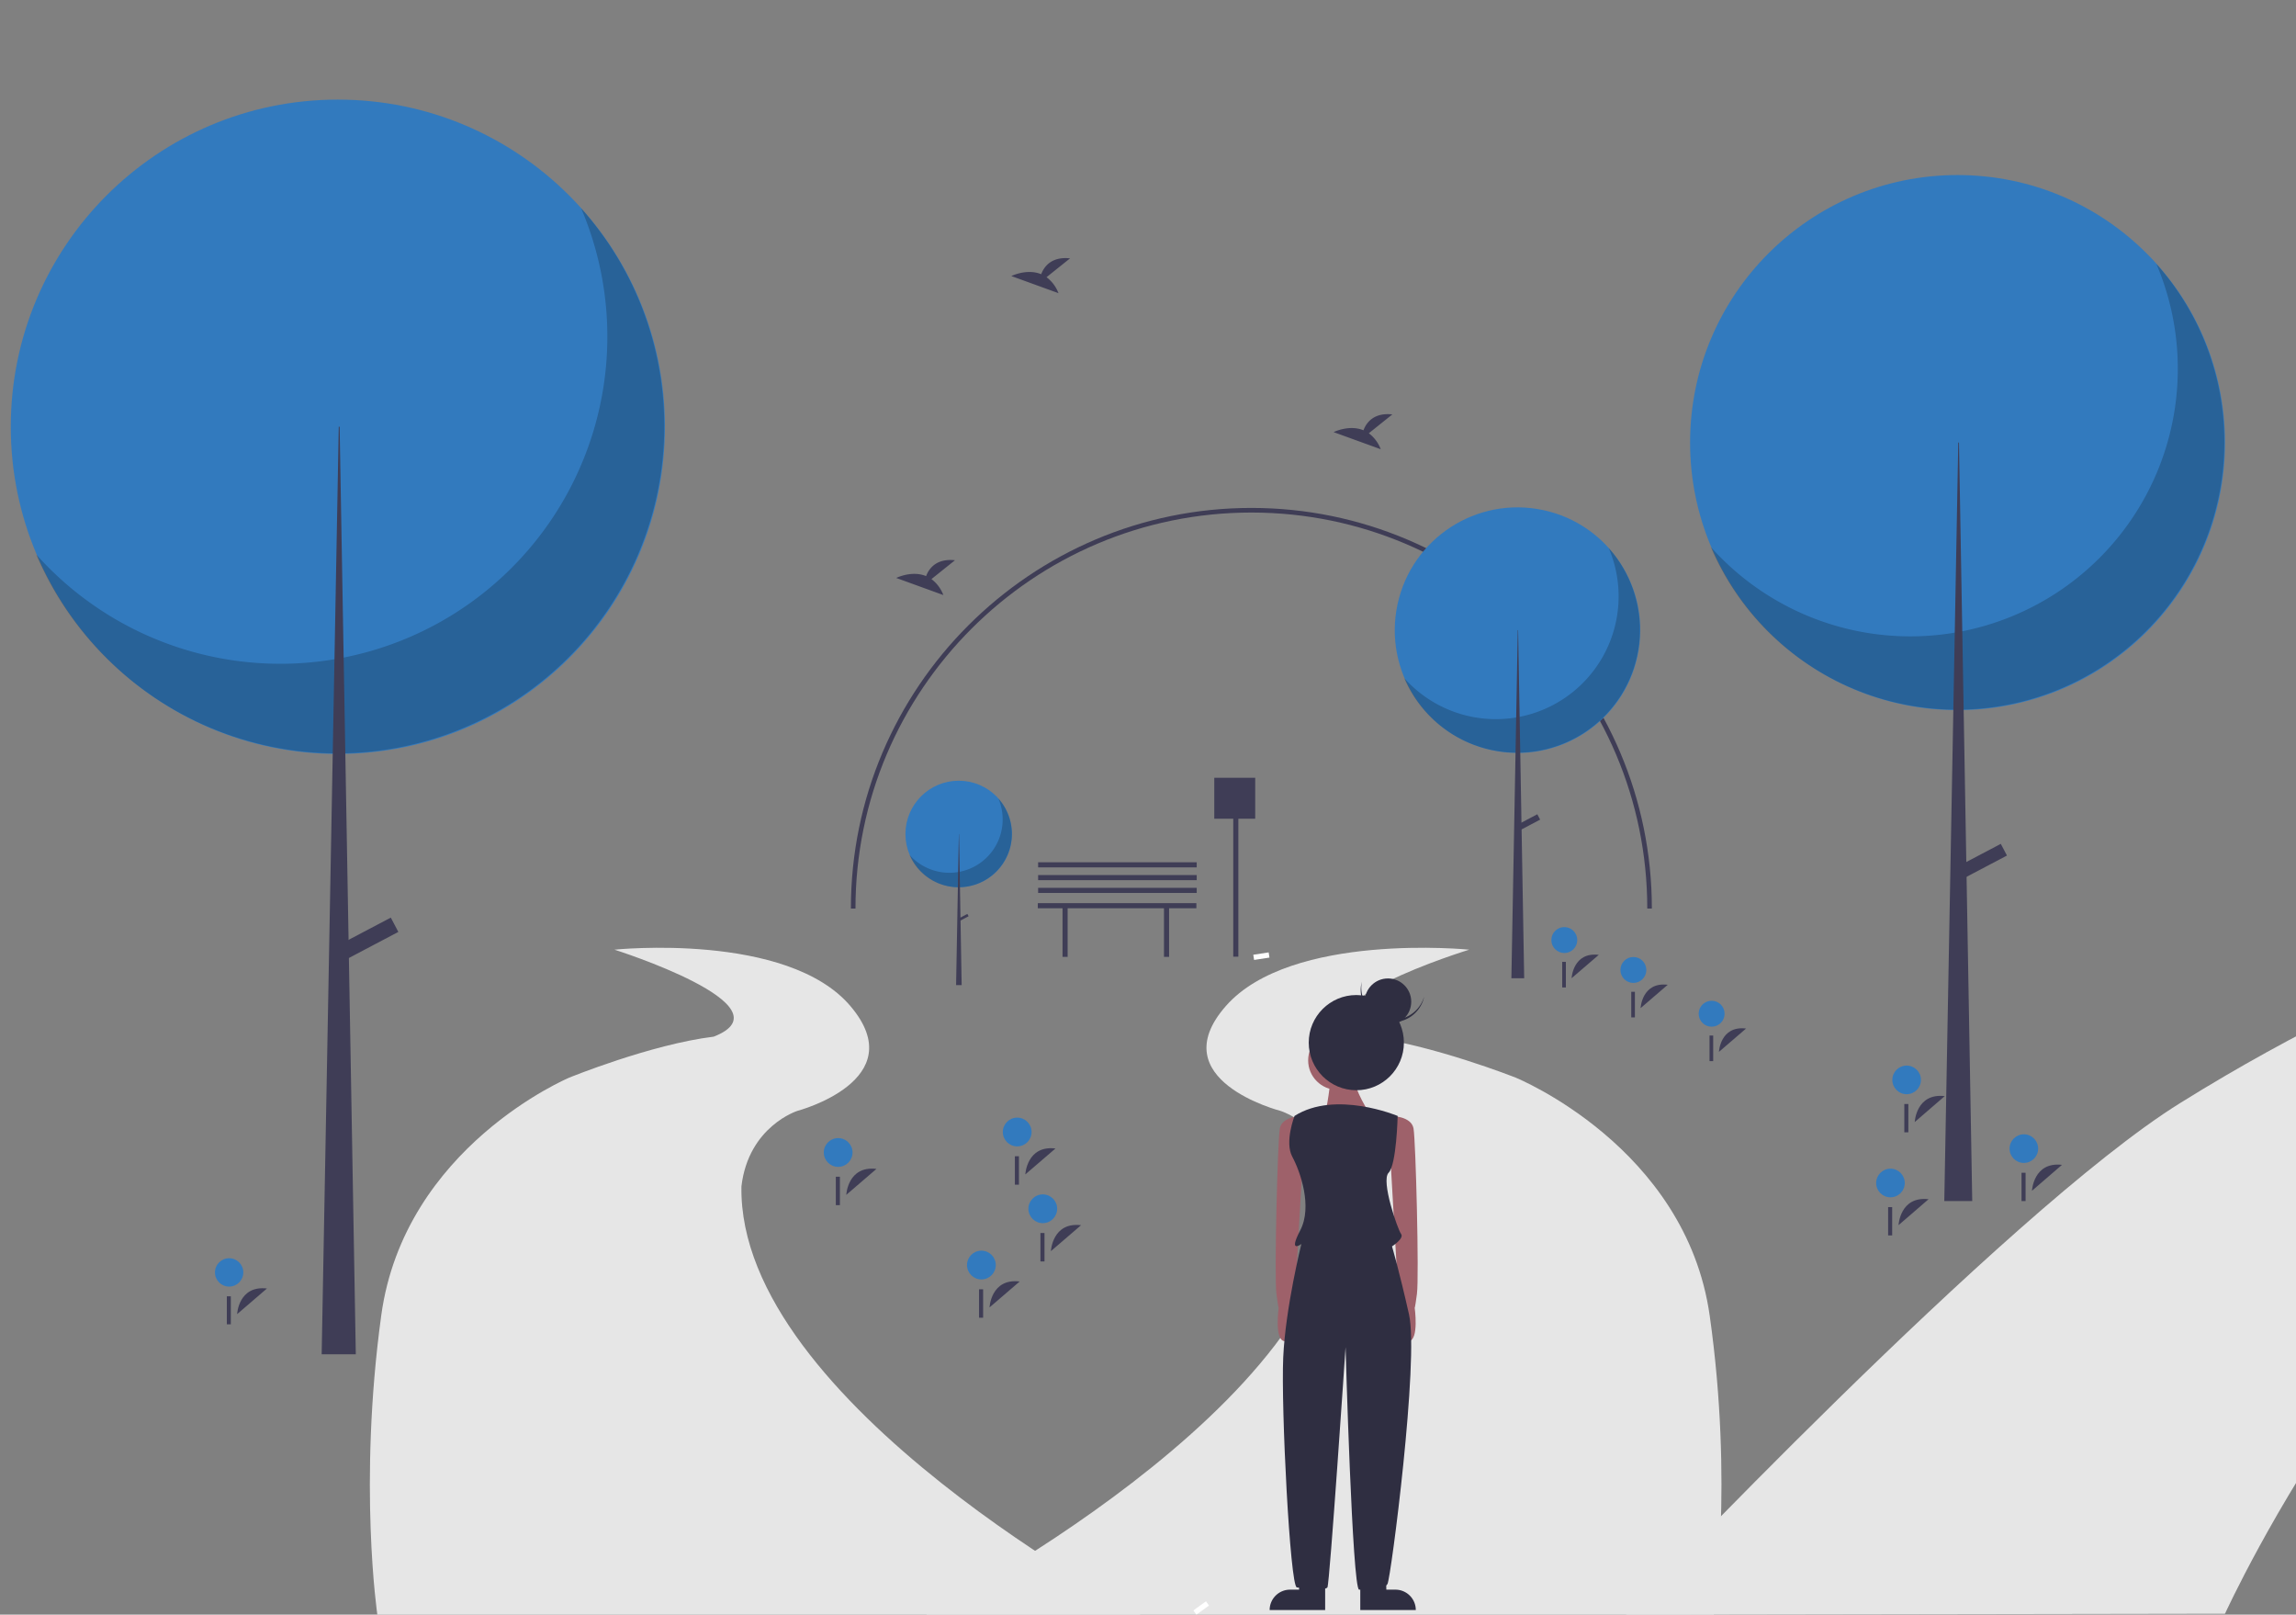 <svg id="Ebene_1" data-name="Ebene 1" xmlns="http://www.w3.org/2000/svg" viewBox="0 0 885.87 622.8"><rect x="0" y="0" width="885.87" height="622.8" fill="#808080" stroke="none"/><defs><style>.cls-1{fill:#3f3d56;}.cls-2{fill:#327abe;}.cls-3{isolation:isolate;opacity:0.2;}.cls-4{fill:#6c63ff;}.cls-5{fill:#e6e6e6;}.cls-6{fill:#fff;}.cls-7{fill:#9e616a;}.cls-8{fill:#2f2e41;}</style></defs><polygon class="cls-1" points="461.6 348.37 400.42 348.37 400.42 350.34 409.96 350.34 409.96 369.09 411.93 369.09 411.93 350.34 449.1 350.34 449.1 369.09 451.07 369.09 451.07 350.34 461.6 350.34 461.6 348.37"/><polygon class="cls-1" points="484.3 300.01 468.51 300.01 468.51 315.8 475.83 315.8 475.83 369.01 477.8 369.01 477.8 315.8 484.3 315.8 484.3 300.01"/><rect class="cls-1" x="400.54" y="342.46" width="61.19" height="1.97"/><rect class="cls-1" x="400.54" y="337.53" width="61.19" height="1.97"/><rect class="cls-1" x="400.54" y="332.6" width="61.19" height="1.97"/><path class="cls-1" d="M637.34,350.45h-1.77c0-84.23-68.52-152.75-152.75-152.75S330.07,266.22,330.07,350.45H328.3c0-85.21,69.32-154.53,154.52-154.53S637.34,265.24,637.34,350.45Z"/><circle class="cls-2" cx="130.35" cy="164.61" r="126.19"/><path class="cls-3" d="M224.22,80.33A126.2,126.2,0,0,1,14,213.89,126.2,126.2,0,1,0,224.22,80.33Z"/><polygon class="cls-1" points="130.7 164.61 131.04 164.61 137.28 522.39 124.11 522.39 130.7 164.61"/><rect class="cls-1" x="130.01" y="359.1" width="23.57" height="6.24" transform="translate(-152.42 107.76) rotate(-27.77)"/><circle class="cls-2" cx="755.28" cy="170.71" r="103.19"/><path class="cls-3" d="M832,101.79A103.2,103.2,0,0,1,660.09,211,103.2,103.2,0,1,0,832,101.79Z"/><polygon class="cls-1" points="755.56 170.71 755.84 170.71 760.95 463.27 750.17 463.27 755.56 170.71"/><rect class="cls-1" x="754.99" y="329.75" width="19.28" height="5.1" transform="translate(-66.76 394.47) rotate(-27.77)"/><circle class="cls-2" cx="369.91" cy="321.7" r="20.56"/><path class="cls-3" d="M385.2,308a20.56,20.56,0,0,1-34.26,21.76A20.56,20.56,0,1,0,385.2,308Z"/><polygon class="cls-1" points="369.96 321.7 370.02 321.7 371.04 379.99 368.89 379.99 369.96 321.7"/><rect class="cls-1" x="369.85" y="353.39" width="3.84" height="1.02" transform="translate(-122.06 213.94) rotate(-27.77)"/><circle class="cls-2" cx="585.48" cy="243.06" r="47.36" transform="translate(251.78 782.04) rotate(-80.78)"/><path class="cls-3" d="M620.71,211.42a47.37,47.37,0,0,1-78.92,50.13,47.37,47.37,0,1,0,78.92-50.13Z"/><polygon class="cls-1" points="585.61 243.06 585.74 243.06 588.08 377.34 583.14 377.34 585.61 243.06"/><rect class="cls-1" x="585.35" y="316.05" width="8.85" height="2.34" transform="translate(-79.87 311.28) rotate(-27.77)"/><path class="cls-1" d="M197.52,596s.68-14.28,14.66-12.62"/><circle class="cls-4" cx="193.58" cy="575.46" r="6.99"/><rect class="cls-1" x="192.44" y="587.23" width="1.97" height="13.82"/><path class="cls-1" d="M246.87,563.47s.68-14.28,14.65-12.62"/><circle class="cls-4" cx="242.92" cy="542.89" r="6.99"/><rect class="cls-1" x="241.78" y="554.66" width="1.97" height="13.82"/><path class="cls-1" d="M395.6,453s.55-11.34,11.64-10"/><circle class="cls-2" cx="392.47" cy="436.64" r="5.55"/><rect class="cls-1" x="391.57" y="445.99" width="1.57" height="10.97"/><path class="cls-1" d="M633,388.85s.48-10.2,10.47-9"/><circle class="cls-2" cx="630.21" cy="374.14" r="5"/><rect class="cls-1" x="629.39" y="382.56" width="1.41" height="9.87"/><path class="cls-1" d="M405.47,482.59s.54-11.34,11.64-10"/><circle class="cls-2" cx="402.34" cy="466.25" r="5.55"/><rect class="cls-1" x="401.43" y="475.6" width="1.57" height="10.97"/><path class="cls-1" d="M381.79,504.3s.54-11.34,11.64-10"/><circle class="cls-2" cx="378.65" cy="487.96" r="5.55"/><rect class="cls-1" x="377.75" y="497.31" width="1.57" height="10.97"/><path class="cls-1" d="M663.22,405.73s.49-10.21,10.47-9"/><circle class="cls-2" cx="660.4" cy="391.02" r="5"/><rect class="cls-1" x="659.59" y="399.43" width="1.41" height="9.87"/><path class="cls-1" d="M326.52,460.88s.55-11.34,11.64-10"/><circle class="cls-2" cx="323.39" cy="444.54" r="5.55"/><rect class="cls-1" x="322.49" y="453.89" width="1.57" height="10.97"/><path class="cls-1" d="M606.38,377.31s.49-10.21,10.48-9"/><circle class="cls-2" cx="603.56" cy="362.6" r="5"/><rect class="cls-1" x="602.75" y="371.01" width="1.41" height="9.87"/><path class="cls-1" d="M91.49,506.89S92,495.73,103,497"/><circle class="cls-2" cx="88.41" cy="490.8" r="5.47"/><rect class="cls-1" x="87.52" y="500.01" width="1.54" height="10.81"/><path class="cls-1" d="M784,459.31s.54-11.28,11.58-10"/><circle class="cls-2" cx="780.87" cy="443.05" r="5.52"/><rect class="cls-1" x="779.97" y="452.36" width="1.56" height="10.92"/><path class="cls-1" d="M738.76,432.8s.54-11.28,11.58-10"/><circle class="cls-2" cx="735.64" cy="416.54" r="5.52"/><rect class="cls-1" x="734.74" y="425.84" width="1.56" height="10.92"/><path class="cls-1" d="M732.52,472.57s.54-11.28,11.58-10"/><circle class="cls-2" cx="729.4" cy="456.31" r="5.52"/><rect class="cls-1" x="728.5" y="465.61" width="1.56" height="10.92"/><path class="cls-5" d="M356.21,623.39S517.8,541.48,516.26,457.6C513.44,434.4,494,428.48,494,428.48s-46.17-11.84-21-40.46,93.88-21.71,93.88-21.71S496,388,527.29,399.86c25.14,3,57.46,15.79,57.46,15.79s65.66,26.65,74.9,91.78,1.54,115.46,1.54,115.46Z"/><path class="cls-6" d="M461.61,622.8l-1.17-1.62q2.47-1.77,4.86-3.51l1.18,1.62Z"/><path class="cls-6" d="M483.87,370.27l-.31-2,5.93-.91.31,2Z"/><path class="cls-1" d="M528.13,167.12l9.08-7.27c-7.05-.78-10,3.07-11.14,6.12-5.51-2.29-11.52.71-11.52.71l18.18,6.6A13.73,13.73,0,0,0,528.13,167.12Z"/><path class="cls-1" d="M359.38,223.37l9.08-7.27c-7.06-.77-10,3.07-11.14,6.12-5.52-2.29-11.52.71-11.52.71l18.18,6.6A13.8,13.8,0,0,0,359.38,223.37Z"/><path class="cls-1" d="M403.78,106.92l9.09-7.27c-7.06-.77-10,3.07-11.14,6.12-5.52-2.29-11.52.71-11.52.71l18.18,6.6A13.75,13.75,0,0,0,403.78,106.92Z"/><path class="cls-7" d="M502.54,430.44s-7.86,0-8.74,4.81-2.18,57.27-1.31,63.82.87,5.25.87,5.25-1.74,12.46,2.19,13S499.48,503,499.48,503l3.06-53.33Z"/><path class="cls-7" d="M536.64,430.44s7.87,0,8.74,4.81,2.19,57.27,1.32,63.82-.88,5.25-.88,5.25,1.75,12.46-2.19,13S539.7,503,539.7,503l-3.06-53.33Z"/><path class="cls-8" d="M501.23,613.17h-3.49a7.87,7.87,0,0,0-7.87,7.87h21.42V611H501.23Z"/><path class="cls-8" d="M534.89,613.17h3.5a7.87,7.87,0,0,1,7.87,7.87H524.84V611h10Z"/><circle class="cls-7" cx="516.1" cy="409.02" r="11.37"/><path class="cls-7" d="M513.47,415.14s-1.31,14.43-3.06,15.74,18.36-.88,18.36-.88-7-10.49-5.68-14S513.47,415.14,513.47,415.14Z"/><path class="cls-8" d="M539.26,430.44s-24-10.05-39.78,0c0,0-3.93,10.06-.87,15.74s7.87,19.23,3.06,28.41.44,5.25.44,5.25-6.12,24.48-7,43.72,2.63,88.3,5.25,88.74,10.93,1.31,11.8,0,7-92.68,7-92.68,2.62,93.55,5.24,93.55,9.62,0,10.93-2.18,12.24-86.56,8.31-104-6.56-26.23-6.56-26.23,4.81-3.06,3.5-4.8-7.87-20.55-4.81-23.61S539.26,430.44,539.26,430.44Z"/><circle class="cls-8" cx="523.31" cy="402.17" r="18.36"/><path class="cls-8" d="M534.77,393a12.37,12.37,0,0,1-9.33-14.29q-.08.27-.15.57a12.37,12.37,0,0,0,24.08,5.66c0-.2.09-.39.12-.58A12.36,12.36,0,0,1,534.77,393Z"/><circle class="cls-8" cx="535.52" cy="386.39" r="8.98"/><path class="cls-5" d="M441.2,623.39S284.57,541.48,286.07,457.6c2.73-23.2,21.63-29.12,21.63-29.12s44.75-11.84,20.38-40.46-91-21.71-91-21.71,68.62,21.71,38.29,33.55c-24.37,3-55.69,15.79-55.69,15.79S156,442.3,147.09,507.43s-1.49,115.46-1.49,115.46Z"/><path class="cls-5" d="M627.35,622.83s146.18-155.2,213.73-197.3c92.95-57.93,161.33-71.77,157.11-79.41-111.1-201.12,68.2-96.57,53.36-116.59,0,0-48.41-57.76-8.45-81.14,32-18.71,87-48.84,87-48.84s87.68,28.87,52.37,50.53c-3.8,2.33,15.16,45.21,12.67,48.91-7.62,11.35-26.82,51.61-10.14,58.36,19.43,7.87-76.86,63-113.18,63-16.34,0,49.86,112.22-42.23,124.22C934.14,457,858.47,622.46,858.47,622.46Z"/></svg>